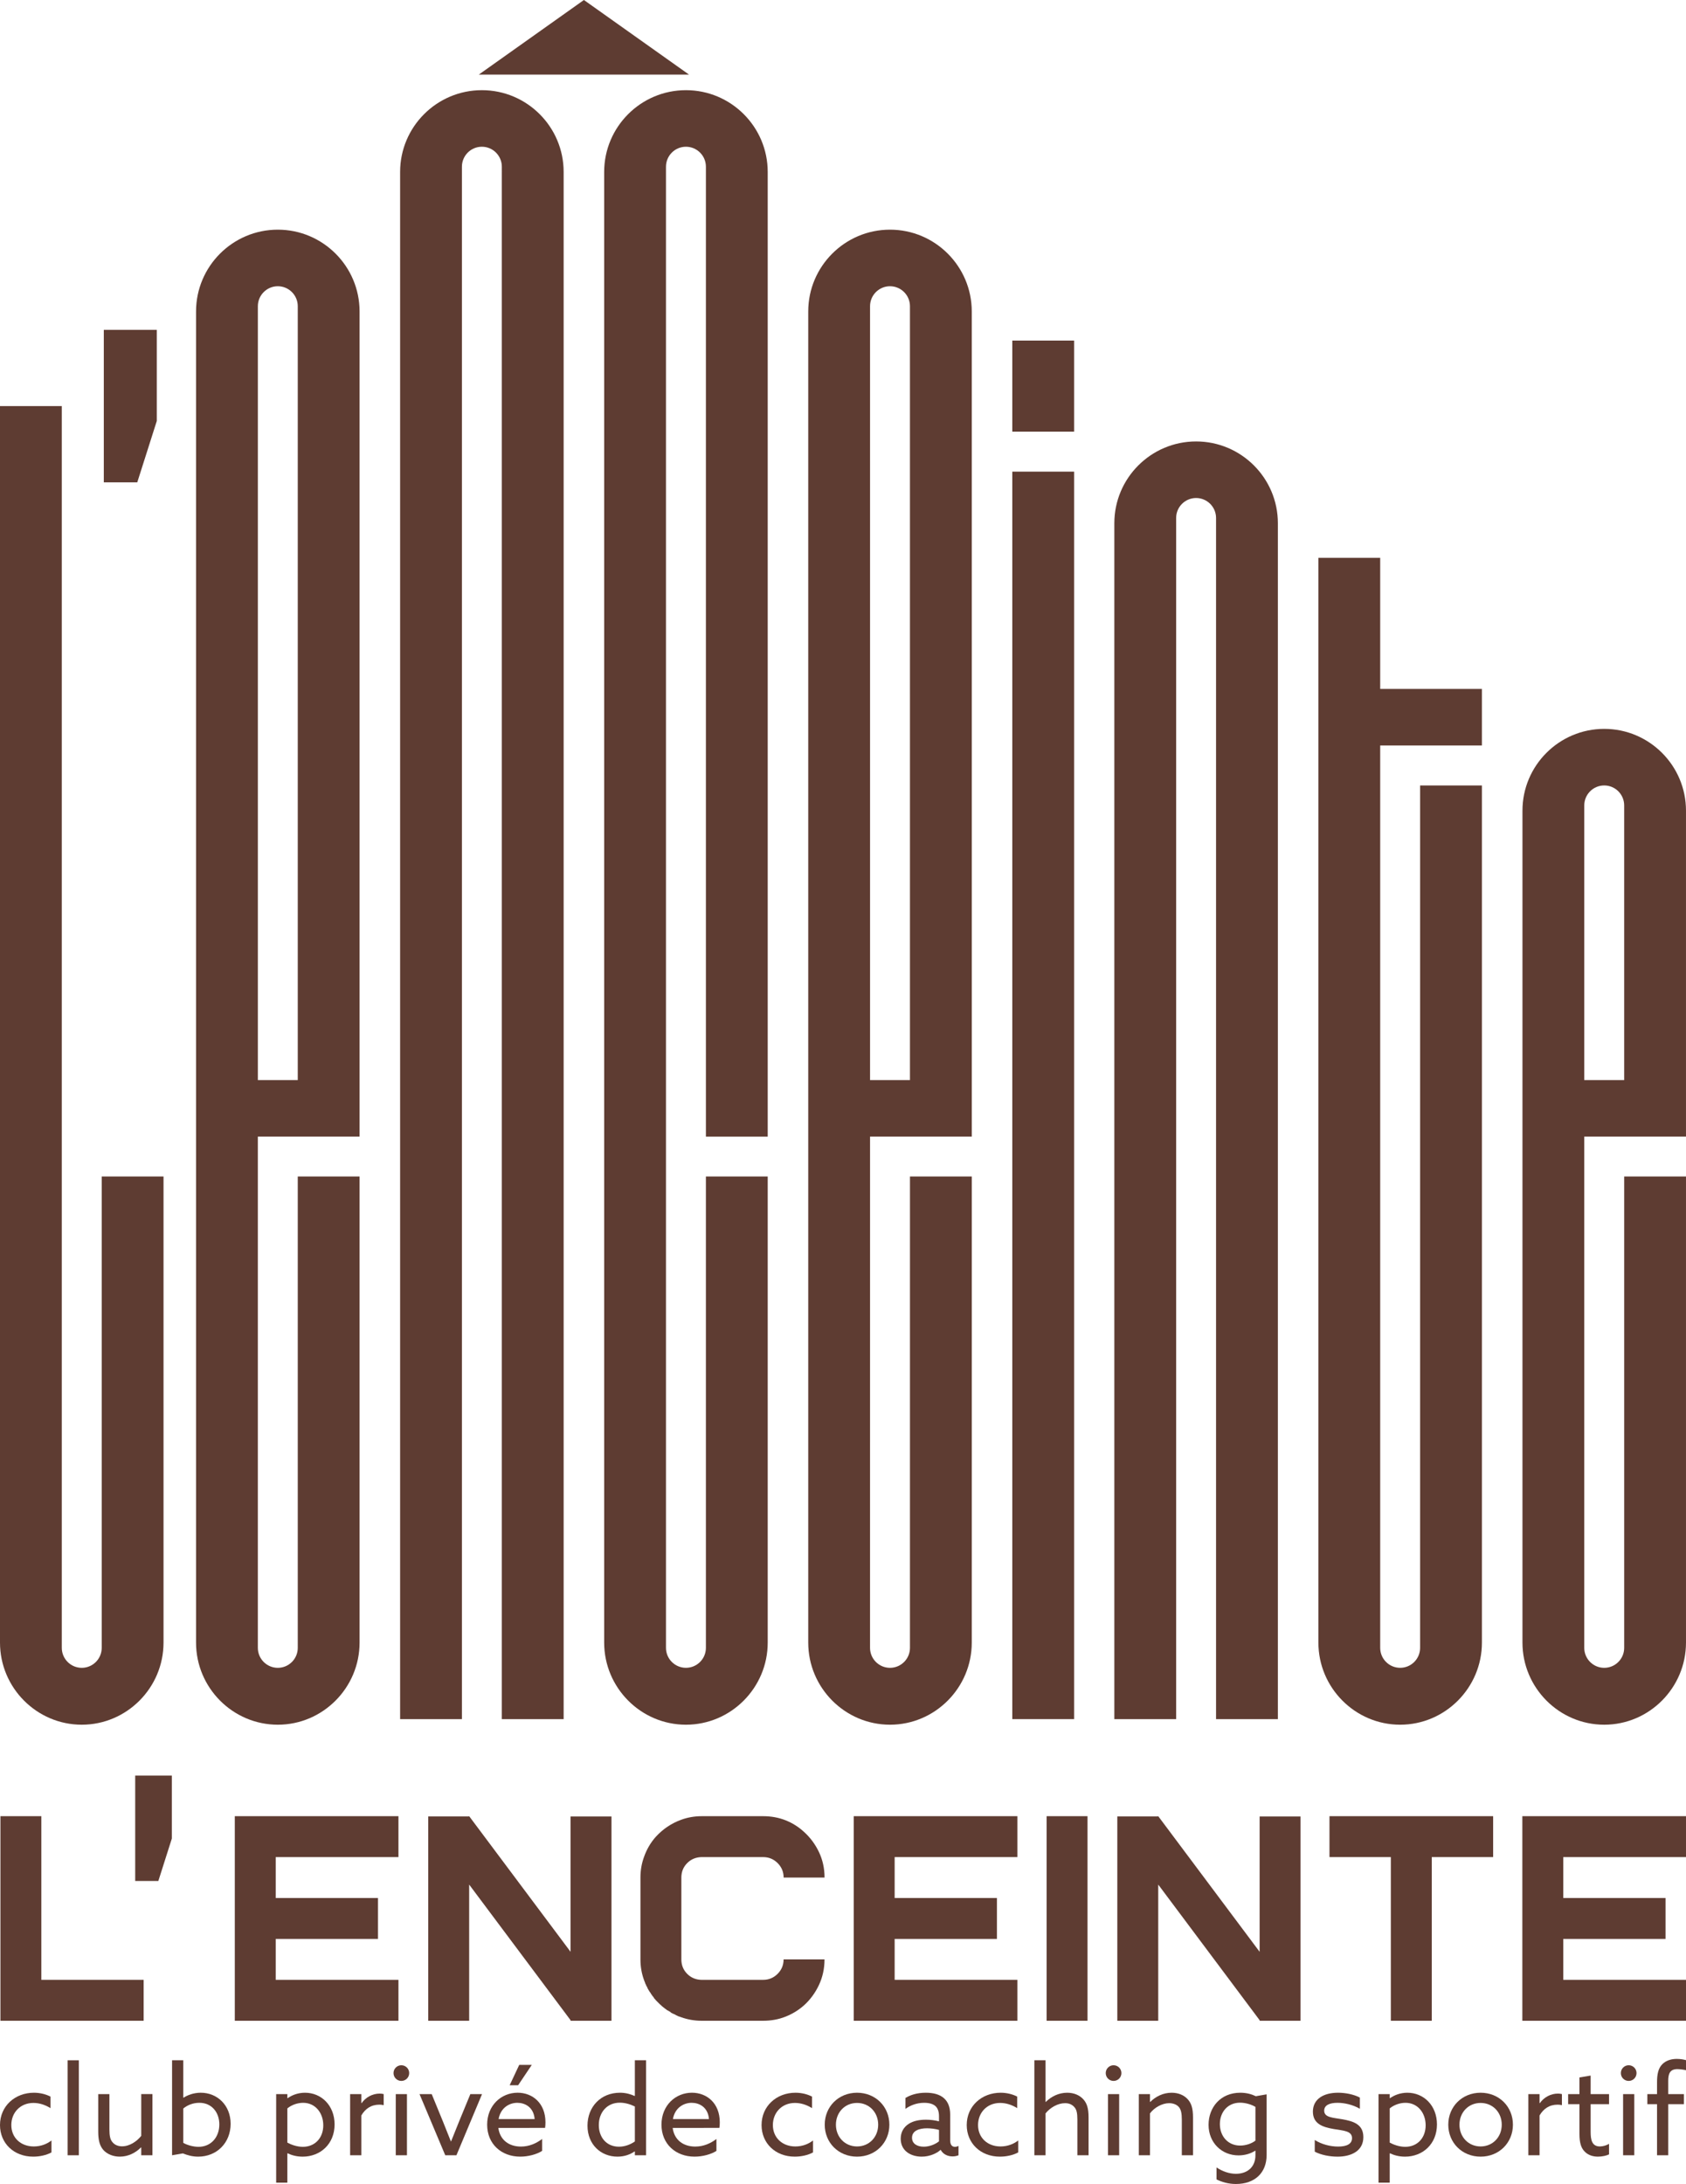 <?xml version="1.0" encoding="utf-8"?>
<svg xmlns="http://www.w3.org/2000/svg" id="Calque_1" style="enable-background:new 0 0 3696.39 4787.54;" version="1.1" viewBox="0 0 3696.39 4787.54" x="0px" y="0px">
<style type="text/css">
	.st0{fill:#5E3C32;}
</style>
<path class="st0" d="M376.74,3892.25v138.07l-29.6,93.02h-50.73v-231.1H376.74z"/>
<g>
	<path class="st0" d="M112.85,4718.32c-11.45,6.27-26.44,9.27-40.07,9.27c-42.51,0-72.78-29.45-72.78-69.24&#xA;		c0-41.43,32.71-70.85,74.41-70.85c13.91,0,26.72,3.53,36.26,8.45v25.34c-11.18-7.07-24.26-11.43-37.34-11.43&#xA;		c-29.17,0-48.52,21.53-48.52,48.5c0,27.54,20.45,46.89,49.32,46.89c15.26,0,28.62-5.19,38.72-13.08V4718.32z"/>
	<path class="st0" d="M148.29,4516.35h24.53v208.24h-24.53V4516.35z"/>
	<path class="st0" d="M215.35,4672.53v-82.05h24.53v77.41c0,14.71,1.9,22.35,6.54,27.79c5.46,6.82,13.36,9.27,21.25,9.27&#xA;		c16.64,0,32.45-10.9,41.98-22.91v-91.58h24.53v134.1h-24.53v-16.89l-0.55-0.28c-11.71,11.73-27.79,20.17-46.32,20.17&#xA;		c-13.63,0-27.54-4.64-36.54-15.01C218.63,4703.61,215.35,4691.6,215.35,4672.53z"/>
	<path class="st0" d="M377.27,4516.35h24.53v81.77l0.55,0.28c8.45-5.46,21.8-10.9,37.87-10.9c36.26,0,65.41,27.52,65.41,68.14&#xA;		c0,41.43-29.97,71.95-71.13,71.95c-12.53,0-23.43-3.01-33.53-7.09l-23.71,4.09V4516.35z M435.31,4706.06&#xA;		c27.27,0,45.54-21,45.54-49.07c0-26.99-17.17-47.42-43.61-47.42c-14.46,0-26.44,5.16-35.44,12.53v75.23&#xA;		C410.53,4702.51,424.16,4706.06,435.31,4706.06z"/>
	<path class="st0" d="M629.99,4784.56h-24.53v-194.07h24.53v8.72l0.55,0.28c9.25-6.54,22.33-11.98,38.14-11.98&#xA;		c35.99,0,64.86,28.07,64.86,69.5c0,43.06-31.33,70.6-70.05,70.6c-13.33,0-24.51-3.28-32.96-7.37l-0.55,0.28V4784.56z&#xA;		 M664.04,4706.06c26.72,0,44.71-19.65,44.71-47.16c0-27.24-17.44-49.32-44.16-49.32c-11.98,0-25.06,4.36-34.61,12.26v74.96&#xA;		C638.43,4701.43,650.96,4706.06,664.04,4706.06z"/>
	<path class="st0" d="M767.62,4590.48h24.53v19.65l0.55,0.25c9.25-13.08,23.98-20.98,39.77-20.98c2.73,0,5.74,0.28,8.72,1.08v24.26&#xA;		c-3.26-0.8-6.54-1.08-9.52-1.08c-18.27,0-31.08,9.27-39.52,23.71v87.21h-24.53V4590.48z"/>
	<path class="st0" d="M879.92,4527.27c9.55,0,17.19,7.62,17.19,17.17c0,9.52-7.64,17.17-17.19,17.17c-9.52,0-17.17-7.64-17.17-17.17&#xA;		C862.76,4534.9,870.4,4527.27,879.92,4527.27z M867.67,4590.48h24.53v134.1h-24.53V4590.48z"/>
	<path class="st0" d="M919.74,4590.48h26.72l24.81,60.52c5.99,14.71,11.43,28.34,17.17,43.06h0.55&#xA;		c5.99-15.26,11.71-29.45,17.97-44.69l24.26-58.89h25.61l-56.14,134.1h-24.53L919.74,4590.48z"/>
	<path class="st0" d="M1092.57,4664.61c3.56,26.44,23.16,40.9,49.6,40.9c18.54,0,34.08-7.37,46.34-16.64v26.16&#xA;		c-11.98,7.64-30.53,12.55-47.97,12.55c-41.43,0-72.5-27.82-72.5-70.05c0-42.25,30.8-70.05,66.79-70.05&#xA;		c32.71,0,61.05,22.88,61.05,64.86c0,4.08-0.28,9-0.83,12.26H1092.57z M1093.12,4645.27h79.04c-2.18-26.69-21.8-35.69-37.89-35.69&#xA;		C1116.55,4609.58,1097.48,4620.48,1093.12,4645.27z M1135.9,4571.13h-18.52l20.98-44.69h27.54L1135.9,4571.13z"/>
	<path class="st0" d="M1359.14,4587.5c13.36,0,23.46,3.26,32.18,7.09l0.55-0.28v-77.97h24.51v208.24h-24.51v-8.17l-0.55-0.28&#xA;		c-9,6.27-21.53,11.45-37.62,11.45c-36.24,0-65.69-26.44-65.69-67.87C1288.02,4618.57,1316.91,4587.5,1359.14,4587.5z&#xA;		 M1356.99,4705.79c13.33,0,25.34-4.91,34.89-11.45v-76.59c-9-4.64-21-8.45-32.98-8.45c-28.34,0-46.06,21.53-46.06,49.05&#xA;		C1312.83,4685.06,1329.44,4705.79,1356.99,4705.79z"/>
	<path class="st0" d="M1474.75,4664.61c3.56,26.44,23.16,40.9,49.6,40.9c18.54,0,34.08-7.37,46.34-16.64v26.16&#xA;		c-11.98,7.64-30.53,12.55-47.97,12.55c-41.43,0-72.5-27.82-72.5-70.05c0-42.25,30.8-70.05,66.79-70.05&#xA;		c32.71,0,61.05,22.88,61.05,64.86c0,4.08-0.28,9-0.83,12.26H1474.75z M1475.3,4645.27h79.04c-2.18-26.69-21.8-35.69-37.89-35.69&#xA;		C1498.73,4609.58,1479.66,4620.48,1475.3,4645.27z"/>
	<path class="st0" d="M1782.5,4718.32c-11.45,6.27-26.44,9.27-40.07,9.27c-42.51,0-72.78-29.45-72.78-69.24&#xA;		c0-41.43,32.71-70.85,74.41-70.85c13.91,0,26.72,3.53,36.26,8.45v25.34c-11.18-7.07-24.26-11.43-37.34-11.43&#xA;		c-29.17,0-48.52,21.53-48.52,48.5c0,27.54,20.45,46.89,49.32,46.89c15.26,0,28.62-5.19,38.72-13.08V4718.32z"/>
	<path class="st0" d="M1879.01,4587.5c40.6,0,70.85,30.52,70.85,70.05c0,39.52-30.25,70.05-70.85,70.05&#xA;		c-40.6,0-70.87-30.52-70.87-70.05C1808.14,4618.02,1838.41,4587.5,1879.01,4587.5z M1879.01,4705.24&#xA;		c26.72,0,46.34-20.73,46.34-47.69c0-26.99-19.62-47.69-46.34-47.69c-26.72,0-46.34,20.7-46.34,47.69&#xA;		C1832.67,4684.51,1852.29,4705.24,1879.01,4705.24z"/>
	<path class="st0" d="M1988.88,4718.04c-8.72-6.54-14.18-16.62-14.18-29.7c0-15.01,7.09-25.89,17.72-32.71&#xA;		c10.1-6.54,23.71-9,37.62-9c10.35,0,19.9,1.35,28.62,3.53V4639c0-9.8-2.46-17.17-7.64-22.08c-5.16-4.64-13.36-7.34-24.79-7.34&#xA;		c-16.92,0-31.08,5.99-41.15,13.36v-23.98c10.35-6.27,24.79-11.45,44.69-11.45c16.36,0,30.52,3.53,40.07,12.26&#xA;		c7.9,7.09,13.33,18.54,13.33,35.16v56.96c0,8.17,3.01,14.18,10.37,14.18c2.71,0,5.71-0.83,7.9-1.93v20.45&#xA;		c-3.26,1.35-7.9,2.46-13.08,2.46c-10.63,0-20.7-4.64-25.89-14.18h-0.55c-7.62,7.09-23.16,14.73-41.15,14.73&#xA;		C2009.85,4727.59,1997.87,4724.86,1988.88,4718.04z M2058.65,4694.06v-25.09c-7.37-2.16-17.72-3.53-26.16-3.53&#xA;		c-16.64,0-32.98,4.91-32.98,20.72c0,13.08,11.18,19.62,25.61,19.62C2037.92,4705.79,2050.48,4700.6,2058.65,4694.06z"/>
	<path class="st0" d="M2232.3,4718.32c-11.45,6.27-26.44,9.27-40.07,9.27c-42.51,0-72.78-29.45-72.78-69.24&#xA;		c0-41.43,32.71-70.85,74.41-70.85c13.91,0,26.72,3.53,36.26,8.45v25.34c-11.18-7.07-24.26-11.43-37.34-11.43&#xA;		c-29.17,0-48.52,21.53-48.52,48.5c0,27.54,20.45,46.89,49.32,46.89c15.26,0,28.62-5.19,38.72-13.08V4718.32z"/>
	<path class="st0" d="M2267.73,4516.35h24.53v91.05l0.55,0.28c11.71-11.73,28.07-20.17,46.87-20.17c14.71,0,27.27,5.19,35.71,14.71&#xA;		c7.34,8.45,11.18,18.8,11.18,39.52v82.85h-24.53v-78.22c0-14.99-1.91-22.08-6.54-27.27c-5.19-5.99-12-8.72-20.45-8.72&#xA;		c-16.07,0-32.71,9.82-42.78,22.35v91.85h-24.53V4516.35z"/>
	<path class="st0" d="M2441.38,4527.27c9.55,0,17.19,7.62,17.19,17.17c0,9.52-7.64,17.17-17.19,17.17&#xA;		c-9.52,0-17.17-7.64-17.17-17.17C2424.21,4534.9,2431.86,4527.27,2441.38,4527.27z M2429.12,4590.48h24.53v134.1h-24.53V4590.48z"/>
	<path class="st0" d="M2496.72,4590.48h24.53v16.92l0.55,0.28c11.71-11.73,28.07-20.17,46.87-20.17c14.71,0,27.27,5.19,35.71,14.71&#xA;		c7.34,8.45,11.18,18.8,11.18,39.52v82.85h-24.53v-78.22c0-13.91-1.91-22.08-6.27-27.27c-5.46-6.54-14.18-8.72-21.53-8.72&#xA;		c-15.26,0-32.43,9.55-41.98,22.35v91.85h-24.53V4590.48z"/>
	<path class="st0" d="M2667.1,4751.3c12.81,8.45,27.52,13.89,42.53,13.89c25.61,0,42.78-15.26,42.78-40.6v-9.8l-0.55-0.28&#xA;		c-9.27,6.27-22.35,10.35-36.52,10.35c-36.52,0-65.69-27.52-65.69-67.04c0-37.89,25.89-70.32,69.5-70.32&#xA;		c13.91,0,25.09,3.26,34.08,7.62l23.71-4.09v133c0,39.25-26.16,63.51-67.32,63.51c-16.36,0-31.35-4.36-42.53-10.08V4751.3z&#xA;		 M2718.88,4703.33c12.28,0,25.36-4.36,33.53-10.9v-73.86c-8.45-5.19-21.53-9.27-33.81-9.27c-26.97,0-44.14,20.7-44.14,46.87&#xA;		C2674.47,4683.16,2692.44,4703.33,2718.88,4703.33z"/>
	<path class="st0" d="M2882.45,4691.05c15.26,9.82,34.61,14.46,51.23,14.46c18.54,0,30.53-5.46,30.53-18.54&#xA;		c0-16.07-19.35-16.34-40.05-19.9c-25.64-4.36-45.79-11.98-45.79-38.42c0.28-27.79,23.98-41.15,55.04-41.15&#xA;		c16.09,0,34.63,3.53,47.97,10.63v24.54c-14.99-8.72-33.51-13.08-49.05-13.08c-17.17,0-29.17,5.16-29.17,17.17&#xA;		c0,15.26,19.1,15.26,38.97,18.8c25.64,4.36,46.89,11.45,46.89,39.25c0,31.08-27.79,42.8-56.41,42.8c-17.17,0-36.24-3.56-50.15-10.9&#xA;		V4691.05z"/>
	<path class="st0" d="M3046.83,4784.56h-24.53v-194.07h24.53v8.72l0.55,0.28c9.25-6.54,22.33-11.98,38.14-11.98&#xA;		c35.99,0,64.86,28.07,64.86,69.5c0,43.06-31.33,70.6-70.05,70.6c-13.33,0-24.51-3.28-32.96-7.37l-0.55,0.28V4784.56z&#xA;		 M3080.89,4706.06c26.72,0,44.71-19.65,44.71-47.16c0-27.24-17.44-49.32-44.16-49.32c-11.98,0-25.06,4.36-34.61,12.26v74.96&#xA;		C3055.28,4701.43,3067.81,4706.06,3080.89,4706.06z"/>
	<path class="st0" d="M3246.09,4587.5c40.6,0,70.85,30.52,70.85,70.05c0,39.52-30.25,70.05-70.85,70.05&#xA;		c-40.62,0-70.87-30.52-70.87-70.05C3175.22,4618.02,3205.47,4587.5,3246.09,4587.5z M3246.09,4705.24&#xA;		c26.72,0,46.34-20.73,46.34-47.69c0-26.99-19.62-47.69-46.34-47.69c-26.72,0-46.34,20.7-46.34,47.69&#xA;		C3199.75,4684.51,3219.38,4705.24,3246.09,4705.24z"/>
	<path class="st0" d="M3350.77,4590.48h24.53v19.65l0.55,0.25c9.25-13.08,23.98-20.98,39.77-20.98c2.73,0,5.74,0.28,8.72,1.08v24.26&#xA;		c-3.26-0.8-6.54-1.08-9.52-1.08c-18.27,0-31.08,9.27-39.52,23.71v87.21h-24.53V4590.48z"/>
	<path class="st0" d="M3462.8,4677.97v-65.41h-24.79v-22.08h24.79v-36.52l24.53-4.09v40.6h40.35v22.08h-40.35v60.77&#xA;		c0,16.64,2.46,31.9,20.17,31.9c7.09,0,14.99-2.46,20.17-5.74v23.18c-5.46,2.73-14.99,4.91-24.26,4.91&#xA;		c-9.82,0-21.8-2.46-30.52-12.55C3466.35,4707.69,3462.8,4696.79,3462.8,4677.97z"/>
	<path class="st0" d="M3570.76,4527.27c9.52,0,17.17,7.62,17.17,17.17c0,9.52-7.64,17.17-17.17,17.17&#xA;		c-9.55,0-17.19-7.64-17.19-17.17C3553.57,4534.9,3561.21,4527.27,3570.76,4527.27z M3558.48,4590.48h24.53v134.1h-24.53V4590.48z"/>
	<path class="st0" d="M3632.89,4612.56h-21.25v-22.08h21.25v-25.61c0-17.44,2.46-31.08,12-40.33c8.45-8.19,19.88-11.18,31.33-11.18&#xA;		c7.64,0,15.54,1.35,20.17,2.73v22.06c-5.19-1.35-13.91-2.43-19.07-2.43c-16.92,0-19.9,11.43-19.9,25.61v29.15h34.33v22.08h-34.33&#xA;		v112.02h-24.53V4612.56z"/>
</g>
<path class="st0" d="M343.76,723.12V922.8l-42.81,134.53h-73.36V723.12H343.76z"/>
<path class="st0" d="M788.33,682.75v1808.86H565.3V3612.3c0,24.15,19.64,43.76,43.76,43.76c24.12,0,43.76-19.61,43.76-43.76V2578.95&#xA;	h135.51v1021.83c0,98.86-80.41,179.97-179.24,179.97c-98.86,0-179.27-81.11-179.27-179.97V682.72&#xA;	c0-98.86,80.41-179.27,179.24-179.27C707.92,503.45,788.33,583.89,788.33,682.75z M652.82,671.19c0-24.12-19.64-43.73-43.76-43.73&#xA;	c-24.09,0-43.73,19.62-43.73,43.74v1696.43h87.49V671.19z"/>
<path class="st0" d="M135.48,890.23V3612.3c0,24.15,19.64,43.76,43.76,43.76S223,3636.45,223,3612.3V2578.95h135.51v1021.83&#xA;	c0,98.86-80.41,179.97-179.24,179.97C80.41,3780.75,0,3699.64,0,3600.78V890.23H135.48z"/>
<path class="st0" d="M1056.47,197.67c98.86,0,179.27,80.41,179.27,179.27V3768.5h-135.54V365.39c0-24.12-19.64-43.73-43.76-43.73&#xA;	c-24.09,0-43.73,19.61-43.73,43.73V3768.5H877.21V376.94c0-98.86,80.41-179.27,179.24-179.27H1056.47z"/>
<path class="st0" d="M1683.14,3600.78c0,98.86-80.42,179.97-179.27,179.97c-98.86,0-179.28-81.11-179.28-179.97V376.94&#xA;	c0-98.86,80.42-179.27,179.28-179.27c98.85,0,179.27,80.41,179.27,179.27v2114.68h-135.51V365.42c0-24.12-19.64-43.76-43.79-43.76&#xA;	c-24.09,0-43.74,19.64-43.74,43.77V3612.3c0,24.12,19.65,43.73,43.77,43.73s43.76-19.61,43.76-43.73V2578.95h135.51V3600.78z"/>
<path class="st0" d="M2130.5,682.75l0.03,1808.86h-223.03l-0.03,1120.69c0,24.15,19.64,43.76,43.76,43.76&#xA;	c24.13,0,43.77-19.61,43.77-43.76l0.03-1033.35h135.51l-0.03,1021.83c0,98.86-80.42,179.97-179.24,179.97&#xA;	c-98.86,0-179.28-81.11-179.28-179.97V682.72c0-98.86,80.42-179.27,179.24-179.27C2050.08,503.45,2130.5,583.89,2130.5,682.75z&#xA;	 M1994.98,671.19c0-24.12-19.64-43.73-43.77-43.73c-24.08,0-43.73,19.62-43.73,43.74l0.03,1696.43h87.49L1994.98,671.19z"/>
<path class="st0" d="M2354.88,946.24h-135.51V746.57h135.51V946.24z M2354.88,1033.89V3768.5h-135.51V1033.89H2354.88z"/>
<path class="st0" d="M2622.35,967.7c98.85,0,179.27,80.41,179.27,179.27V3768.5h-135.54V1135.42c0-24.12-19.64-43.73-43.76-43.73&#xA;	c-24.09,0-43.74,19.61-43.74,43.73V3768.5h-135.51V1146.97c0-98.86,80.42-179.27,179.24-179.27H2622.35z"/>
<path class="st0" d="M3025.96,3612.3c0,24.12,19.61,43.73,43.77,43.73c24.12,0,43.7-19.61,43.7-43.73V1721.79h135.54v1878.99&#xA;	c0,98.83-80.45,179.97-179.28,179.97c-98.82,0-179.24-81.14-179.24-179.97V1222.84h135.51v287.32h223.01v123.99h-223.01V3612.3z"/>
<path class="st0" d="M3696.36,1777.07v714.54h-223.03V3612.3c0,24.15,19.64,43.76,43.76,43.76c24.13,0,43.77-19.61,43.77-43.76&#xA;	V2578.95h135.51v1021.83c0,98.86-80.42,179.97-179.24,179.97c-98.86,0-179.28-81.11-179.28-179.97V1777.04&#xA;	c0-98.86,80.42-179.27,179.24-179.27C3615.94,1597.77,3696.36,1678.21,3696.36,1777.07z M3560.85,1765.52&#xA;	c0-24.12-19.64-43.73-43.77-43.73c-24.08,0-43.73,19.62-43.73,43.74v602.1h87.49V1765.52z"/>
<polygon class="st0" points="1280.17,0 1049.76,163.51 1510.59,163.51"/>
<g>
	<path class="st0" d="M314.88,4340.03v89.71H90.64H0.95v-89.71v-358.77h89.69v358.77H314.88z"/>
	<path class="st0" d="M604.47,4070.94v89.71H828.7v89.71H604.47v89.67h269.09v89.71H604.47h-89.69v-89.71v-89.67v-89.71v-89.71&#xA;		v-89.68h358.78v89.68H604.47z"/>
	<path class="st0" d="M1340.62,3981.89v416.46v31.39h-89.07h-0.64v-1.27l-222.31-297.28v298.56h-89.71v-447.85h88.42l1.29-0.62&#xA;		l222.31,297.28v-296.66H1340.62z"/>
	<path class="st0" d="M1704.82,4326.9c8.76-8.76,13.13-19.31,13.13-31.69h89.71c0,20.06-4.07,38.74-12.17,56.06&#xA;		c-8.13,17.28-19.01,32.15-32.68,44.53c-11.96,10.68-25.53,18.98-40.69,24.96c-15.16,6.01-31.49,8.98-49,8.98h-134.55&#xA;		c-15.81,0-30.76-2.55-44.85-7.68c-1.27-0.42-2.56-0.85-3.84-1.31c-1.29-0.39-2.56-0.85-3.84-1.27c-0.87-0.85-1.72-1.27-2.56-1.27&#xA;		c-1.29-0.85-2.79-1.7-4.49-2.55c-0.87-0.42-1.39-0.65-1.6-0.65c-0.21,0-0.75-0.23-1.6-0.65l-3.84-1.93&#xA;		c-0.87-0.39-1.4-0.85-1.6-1.27c-0.23-0.42-0.75-0.85-1.6-1.27c-1.72-0.85-2.79-1.5-3.22-1.93l-3.84-1.93&#xA;		c-0.42-0.85-1.5-1.7-3.2-2.55c-0.42-0.42-0.87-0.75-1.27-0.95c-0.44-0.23-1.08-0.75-1.93-1.63c-0.42-0.39-0.87-0.72-1.29-0.95&#xA;		c-0.42-0.2-1.06-0.75-1.91-1.6c-0.44-0.42-0.87-0.75-1.29-0.95c-0.42-0.23-0.85-0.75-1.27-1.6c-0.87-0.42-1.93-1.31-3.2-2.58&#xA;		l-2.56-2.55l-5.77-5.78c-0.87-1.27-2.35-2.97-4.49-5.13c0-0.85-0.42-1.7-1.27-2.55c-0.87-0.42-1.72-1.5-2.56-3.2&#xA;		c-0.42-0.42-0.75-0.85-0.96-1.27c-0.21-0.42-0.54-0.85-0.96-1.31c-0.42-0.85-0.75-1.37-0.96-1.6c-0.21-0.2-0.54-0.72-0.95-1.6&#xA;		c-0.44-0.42-0.75-0.85-0.96-1.27c-0.23-0.42-0.54-0.85-0.96-1.27c-0.42-0.85-0.75-1.37-0.96-1.6c-0.21-0.23-0.54-0.75-0.96-1.6&#xA;		c-0.42-0.85-0.75-1.4-0.96-1.6c-0.21-0.23-0.54-0.75-0.95-1.6c-0.44-0.85-0.65-1.4-0.65-1.6c0-0.23-0.21-0.75-0.64-1.6&#xA;		c-0.42-0.42-1.06-1.5-1.93-3.2c0-0.42-0.42-1.5-1.27-3.2c-0.87-0.88-1.27-1.93-1.27-3.23c-0.87-1.7-1.29-2.74-1.29-3.2&#xA;		c-0.87-1.7-1.27-2.74-1.27-3.2c-5.13-14.08-7.69-29.04-7.69-44.82v-179.42c0-15.78,2.56-30.74,7.69-44.85&#xA;		c5.98-17.05,14.73-32.02,26.27-44.82c15.8-17.09,34.37-29.5,55.73-37.18c14.1-5.13,29.04-7.68,44.85-7.68h134.55&#xA;		c17.51,0,33.84,2.97,49,8.95c15.16,6.01,28.73,14.54,40.69,25.64c13.67,12.38,24.55,27.11,32.68,44.2&#xA;		c8.1,17.09,12.17,35.67,12.17,55.73h-89.71c0-12.38-4.38-22.93-13.13-31.72c-8.76-8.72-19.32-13.13-31.7-13.13h-126.85h-8.98&#xA;		c-12.38,0.46-22.74,4.93-31.07,13.46c-8.33,8.56-12.5,19.01-12.5,31.39v52.53v74.32v52.56c0,12.38,4.17,22.83,12.5,31.39&#xA;		c8.33,8.53,18.69,13,31.07,13.43h8.98h126.85C1685.5,4340.03,1696.07,4335.65,1704.82,4326.9z"/>
	<path class="st0" d="M1961.42,4070.94v89.71h224.25v89.71h-224.25v89.67h269.11v89.71h-269.11h-89.69v-89.71v-89.67v-89.71v-89.71&#xA;		v-89.68h358.8v89.68H1961.42z"/>
	<path class="st0" d="M2294.59,4429.74v-448.47h89.68v448.47H2294.59z"/>
	<path class="st0" d="M2851.32,3981.89v416.46v31.39h-89.05h-0.65v-1.27l-222.31-297.28v298.56h-89.71v-447.85h88.43l1.27-0.62&#xA;		l222.31,297.28v-296.66H2851.32z"/>
	<path class="st0" d="M3273.56,4070.94H3139v358.8h-89.71v-358.8h-134.53v-89.68h134.53H3139h134.56V4070.94z"/>
	<path class="st0" d="M3427.3,4070.94v89.71h224.24v89.71H3427.3v89.67h269.09v89.71H3427.3h-89.71v-89.71v-89.67v-89.71v-89.71&#xA;		v-89.68h358.8v89.68H3427.3z"/>
</g>
</svg>
